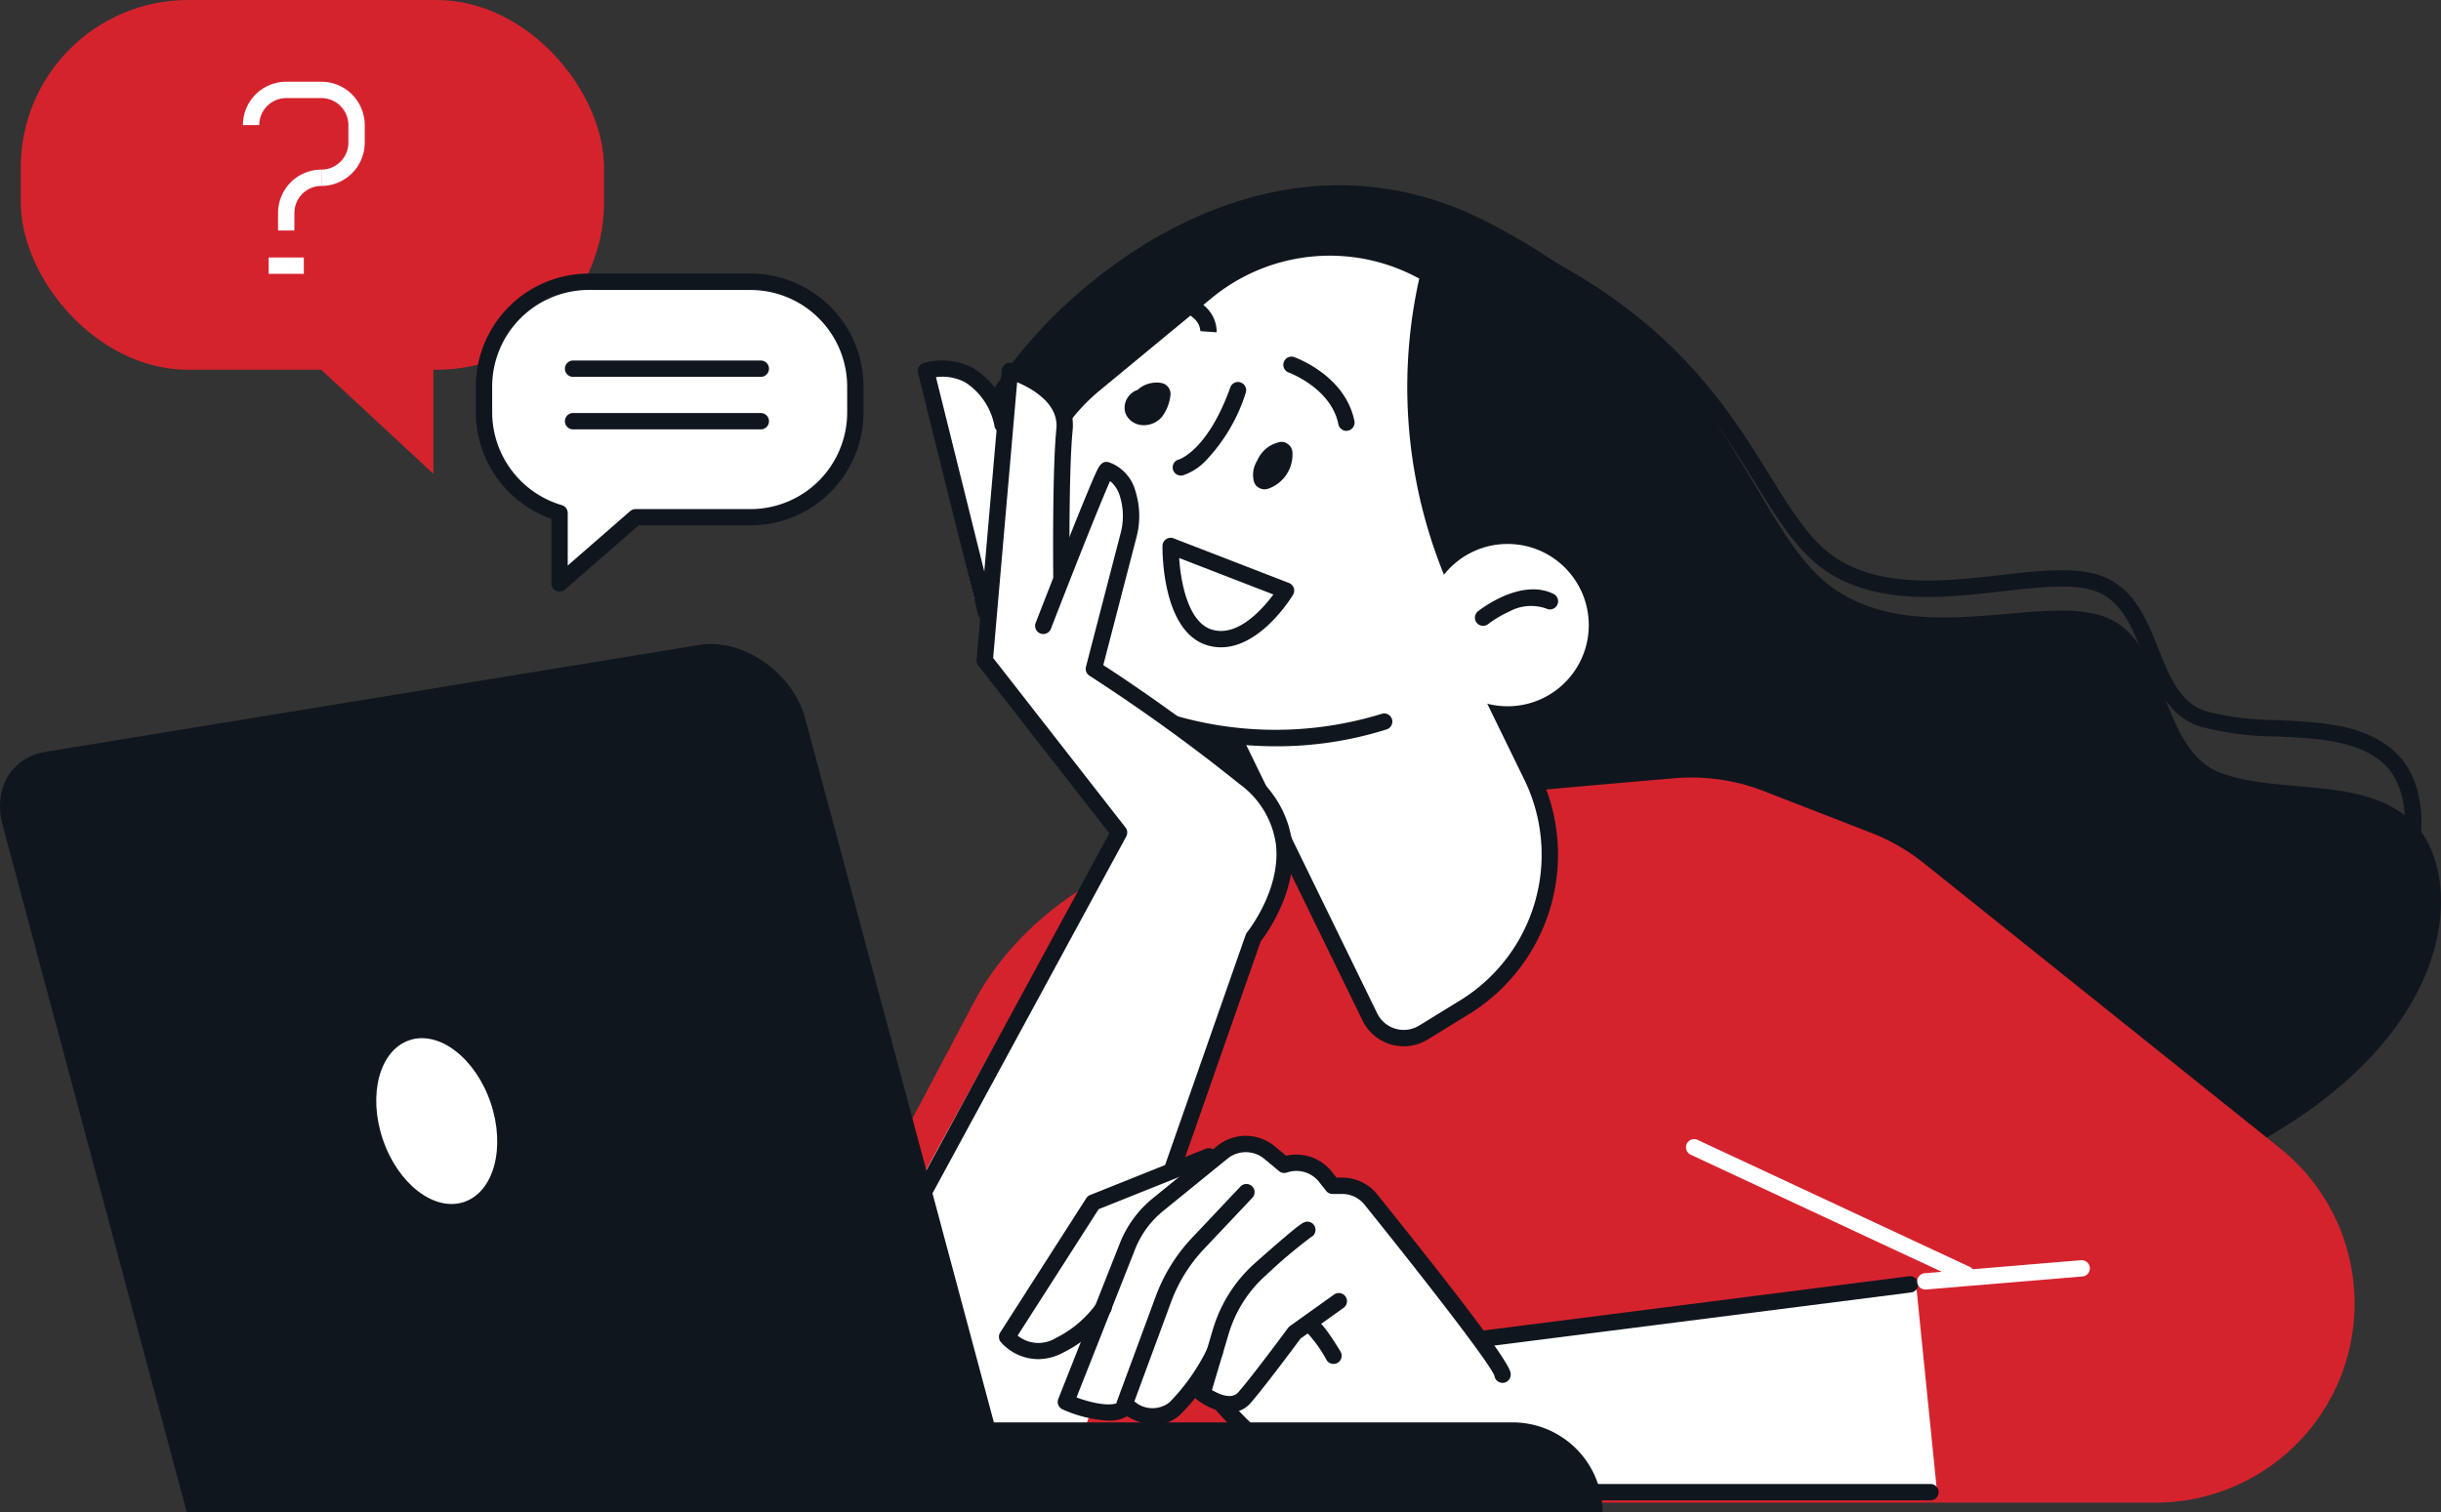<svg xmlns="http://www.w3.org/2000/svg" width="216.465" height="134.162" viewBox="0 0 216.465 134.162">
  <rect x="0" y="0" width="216.465" height="134.162" fill="#333333" stroke="none"/>
  <g id="Gruppe_14067" data-name="Gruppe 14067" transform="translate(0)">
    <g id="Gruppe_14033" data-name="Gruppe 14033" transform="translate(1.84 0)">
      <rect id="Rechteck_7981" data-name="Rechteck 7981" width="51.724" height="32.801" rx="14.856" transform="translate(51.724 32.801) rotate(180)" fill="#d5232e"/>
      <path id="Pfad_51367" data-name="Pfad 51367" d="M2875.6,197.2v17.048l-15.643-14.524Z" transform="translate(-2839.011 -172.22)" fill="#d5232e"/>
    </g>
    <g id="Gruppe_14038" data-name="Gruppe 14038" transform="translate(21.54 7.248)">
      <g id="Gruppe_14035" data-name="Gruppe 14035" transform="translate(2.284 15.593)">
        <g id="Gruppe_14034" data-name="Gruppe 14034">
          <rect id="Rechteck_7982" data-name="Rechteck 7982" width="3.119" height="1.449" fill="#fff"/>
        </g>
      </g>
      <g id="Gruppe_14036" data-name="Gruppe 14036">
        <path id="Pfad_51368" data-name="Pfad 51368" d="M2864.928,178.1v-1.449a2.4,2.4,0,0,0,2.395-2.394V172.7a2.4,2.4,0,0,0-2.395-2.394h-3.118a2.4,2.4,0,0,0-2.394,2.394h-1.449a3.847,3.847,0,0,1,3.843-3.843h3.118a3.847,3.847,0,0,1,3.843,3.843v1.559A3.848,3.848,0,0,1,2864.928,178.1Z" transform="translate(-2857.967 -168.854)" fill="#fff"/>
      </g>
      <g id="Gruppe_14037" data-name="Gruppe 14037" transform="translate(3.119 7.797)">
        <path id="Pfad_51369" data-name="Pfad 51369" d="M2864.4,186.72h-1.449v-1.559a3.847,3.847,0,0,1,3.843-3.843v1.449a2.4,2.4,0,0,0-2.393,2.394Z" transform="translate(-2862.953 -181.318)" fill="#fff"/>
      </g>
    </g>
    <g id="Gruppe_14039" data-name="Gruppe 14039" transform="translate(87.607 18.808)">
      <path id="Pfad_51370" data-name="Pfad 51370" d="M3017.361,282.233q-.976,0-1.857-.079c-2.818-.253-6.449-3.365-11.1-9.511a183.786,183.786,0,0,1-12.373-19.391c-7.3-12.831-13.485-25.711-14.382-27.595-2.185-1.054-17.184-8.665-13.474-17.279,1.227-2.849,4.1-6.5,7.7-9.773a46.33,46.33,0,0,1,14.267-8.94,33.556,33.556,0,0,1,11.669-2.328,29.08,29.08,0,0,1,12.549,2.694c13.655,6.272,18.8,14.594,22.56,20.67,2.078,3.358,3.718,6.01,6.136,7.491,4.09,2.5,9.552,1.885,14.372,1.339,3.385-.384,6.583-.747,8.853.063,2.911,1.038,4.026,3.811,5.105,6.494.991,2.463,1.927,4.79,4.168,5.51a25.56,25.56,0,0,0,6.388.806c3.962.185,8.059.377,10.688,3.086,1.788,1.842,2.48,4.976,1.853,8.383a20.691,20.691,0,0,1-5.355,9.943c-3.467,3.8-8.369,7.185-14.57,10.078-13.02,6.073-22.913,10.271-31.134,13.213C3029.8,280.546,3022.556,282.233,3017.361,282.233Zm-19.233-93.449-.3,0a32.1,32.1,0,0,0-11.165,2.232c-10.979,4.217-19.113,13.194-21.155,17.933-1.379,3.2.325,6.756,5.066,10.562a44.377,44.377,0,0,0,7.927,4.943.73.73,0,0,1,.35.348c.065.138,6.612,13.967,14.447,27.738a182.451,182.451,0,0,0,12.266,19.229c2.977,3.933,7.14,8.676,10.074,8.94.542.049,1.112.073,1.705.073,11.983,0,34.252-9.644,52.6-18.2,6.027-2.811,10.775-6.089,14.113-9.742a19.252,19.252,0,0,0,5-9.228c.535-2.9-.028-5.627-1.468-7.111-2.229-2.3-6.034-2.476-9.715-2.648a27.01,27.01,0,0,1-6.764-.873c-2.889-.928-4-3.684-5.069-6.348-1-2.495-1.952-4.851-4.247-5.67-1.954-.7-4.99-.353-8.2.012-5.052.573-10.778,1.222-15.292-1.543-2.713-1.661-4.519-4.583-6.612-7.965-3.865-6.248-8.675-14.026-21.932-20.115A27.661,27.661,0,0,0,2998.128,188.783Z" transform="translate(-2963.586 -187.334)" fill="#10161e"/>
    </g>
    <path id="Pfad_51371" data-name="Pfad 51371" d="M2975.491,224.161s-17.853-9.459-14.379-18.857,24.1-29.833,45.938-18.371,22.926,27.236,30.554,32.454,18.7.243,24.135,2.51,4.681,11.721,10.031,13.752,13.263.131,17.433,4.763,4.1,19.49-17.39,29.737-44.047,19.816-55.687,18.265S2975.491,224.161,2975.491,224.161Z" transform="translate(-2874.885 -167.103)" fill="#10161e"/>
    <path id="Pfad_51372" data-name="Pfad 51372" d="M2985.5,269.869c6.026-.713,17.922-1.749,24.191-2.28a17.649,17.649,0,0,1,7.89,1.139l9.554,3.717a17.651,17.651,0,0,1,4.634,2.672l31.583,25.285a17.659,17.659,0,0,1,4.29,22.557h0a17.658,17.658,0,0,1-15.327,8.889h-128.26l23.479-44.366c4.119-7.782,12.75-13.448,23.089-15.155Z" transform="translate(-2861.174 -198.556)" fill="#d5232e"/>
    <g id="Gruppe_14047" data-name="Gruppe 14047" transform="translate(90.057 21.231)">
      <g id="Gruppe_14040" data-name="Gruppe 14040" transform="translate(16.562 27.571)">
        <path id="Pfad_51373" data-name="Pfad 51373" d="M3014.027,278.507l3.629-2.23a15.9,15.9,0,0,0,5.965-20.519l-9.425-19.315-19.059,11.712,14.136,28.97A3.343,3.343,0,0,0,3014.027,278.507Z" transform="translate(-2994.412 -235.718)" fill="#fff"/>
        <path id="Pfad_51374" data-name="Pfad 51374" d="M3011.841,279.292a4.061,4.061,0,0,1-3.653-2.283l-14.135-28.97a.724.724,0,0,1,.272-.935l19.059-11.712a.724.724,0,0,1,1.031.3l9.424,19.315a16.624,16.624,0,0,1-6.237,21.454l-3.629,2.23-.379-.617.379.617A4.072,4.072,0,0,1,3011.841,279.292Zm-16.2-31.3,13.847,28.378a2.618,2.618,0,0,0,3.724,1.083l3.629-2.23a15.175,15.175,0,0,0,5.693-19.583l-9.075-18.6Z" transform="translate(-2993.979 -235.285)" fill="#10161e"/>
      </g>
      <g id="Gruppe_14041" data-name="Gruppe 14041">
        <path id="Pfad_51375" data-name="Pfad 51375" d="M3000.624,234.416a32.407,32.407,0,0,1-21.6-.818,17.244,17.244,0,0,1-6.528-4.971h0a17.244,17.244,0,0,1,2.431-24.135l9.945-8.212a17.16,17.16,0,0,1,19.691-1.523h0l-.058.25a43.473,43.473,0,0,0,5.692,33.072h0Z" transform="translate(-2967.937 -191.636)" fill="#fff"/>
        <path id="Pfad_51376" data-name="Pfad 51376" d="M2990.61,236.176a34.309,34.309,0,0,1-5.737-.484,28.669,28.669,0,0,1-6.579-1.86,18.05,18.05,0,0,1-6.8-5.178,17.968,17.968,0,0,1,2.534-25.149l9.944-8.212a17.929,17.929,0,0,1,20.523-1.586.724.724,0,0,1,.336.785l-.058.25a42.744,42.744,0,0,0,5.6,32.521.725.725,0,0,1-1.223.778,44.193,44.193,0,0,1-5.848-33.35,16.48,16.48,0,0,0-18.4,1.719l-9.944,8.212a16.519,16.519,0,0,0-2.329,23.121,16.59,16.59,0,0,0,6.253,4.762l.014.006a31.963,31.963,0,0,0,21.077.786.724.724,0,1,1,.439,1.381A32.278,32.278,0,0,1,2990.61,236.176Z" transform="translate(-2967.503 -191.208)" fill="#10161e"/>
      </g>
      <ellipse id="Ellipse_439" data-name="Ellipse 439" cx="7.2" cy="7.2" rx="7.2" ry="7.2" transform="translate(36.434 27.019)" fill="#fff"/>
      <g id="Gruppe_14042" data-name="Gruppe 14042" transform="translate(40.737 31.046)">
        <path id="Pfad_51377" data-name="Pfad 51377" d="M3033.352,244.077a.724.724,0,0,1-.453-1.29c.153-.123,3.789-2.987,6.7-1.541a.724.724,0,0,1-.643,1.3,4.024,4.024,0,0,0-3.271.258,9.659,9.659,0,0,0-1.885,1.117A.727.727,0,0,1,3033.352,244.077Z" transform="translate(-3032.626 -240.839)" fill="#10161e"/>
      </g>
      <g id="Gruppe_14043" data-name="Gruppe 14043" transform="translate(13.031 26.475)">
        <path id="Pfad_51378" data-name="Pfad 51378" d="M2993.522,243.245a4.217,4.217,0,0,1-1.182-.17c-4.092-1.187-4.01-8.52-4.005-8.832a.725.725,0,0,1,.987-.663l10.229,3.958a.724.724,0,0,1,.359,1.05C2999.783,238.8,2997.059,243.245,2993.522,243.245Zm-3.709-7.92c.14,2.189.811,5.744,2.931,6.358,1.225.356,2.572-.149,4-1.5a12.48,12.48,0,0,0,1.426-1.623Zm-.029-1.056Z" transform="translate(-2988.334 -233.532)" fill="#10161e"/>
      </g>
      <path id="Pfad_51379" data-name="Pfad 51379" d="M2987.024,212.671a.991.991,0,0,0-.8-1.119,2.532,2.532,0,0,0-1.986.5c-.048.037-.082.081-.125.12a1.363,1.363,0,0,0-.526.283,1.729,1.729,0,0,0-.519.713,1.58,1.58,0,0,0-.026,1.075,1.649,1.649,0,0,0,.776.854,1.827,1.827,0,0,0,.925.2,2.113,2.113,0,0,0,1.561-.781A3.971,3.971,0,0,0,2987.024,212.671Z" transform="translate(-2973.289 -198.811)" fill="#10161e"/>
      <path id="Pfad_51380" data-name="Pfad 51380" d="M3004.661,220.8a.945.945,0,0,0-.471-.721.721.721,0,0,0-.355-.137.983.983,0,0,0-.491.054,2.736,2.736,0,0,0-1.434.97,2.867,2.867,0,0,0-.363.611,2.557,2.557,0,0,0-.167.317,2.293,2.293,0,0,0-.166,1.381.973.973,0,0,0,.179.465.731.731,0,0,0,.292.256.977.977,0,0,0,.846.083A3.211,3.211,0,0,0,3004.661,220.8Z" transform="translate(-2980.11 -201.965)" fill="#10161e"/>
      <g id="Gruppe_14044" data-name="Gruppe 14044" transform="translate(13.934 12.63)">
        <path id="Pfad_51381" data-name="Pfad 51381" d="M2990.5,219.723a.725.725,0,0,1-.169-1.429c.013,0,2.547-.773,4.567-6.415a.725.725,0,0,1,1.364.489,15.441,15.441,0,0,1-3.553,6.039,4.933,4.933,0,0,1-2.039,1.3A.726.726,0,0,1,2990.5,219.723Z" transform="translate(-2989.778 -211.399)" fill="#10161e"/>
      </g>
      <g id="Gruppe_14045" data-name="Gruppe 14045" transform="translate(23.725 10.402)">
        <path id="Pfad_51382" data-name="Pfad 51382" d="M3011.044,214.422a.725.725,0,0,1-.709-.582c-.642-3.21-4.385-4.582-4.423-4.6a.725.725,0,0,1,.484-1.366c.186.066,4.555,1.651,5.36,5.677a.724.724,0,0,1-.568.853A.7.7,0,0,1,3011.044,214.422Z" transform="translate(-3005.43 -207.837)" fill="#10161e"/>
      </g>
      <g id="Gruppe_14046" data-name="Gruppe 14046" transform="translate(9.784 4.485)">
        <path id="Pfad_51383" data-name="Pfad 51383" d="M2991.194,202.136l-1.445-.1v.014a1.625,1.625,0,0,0-.555-1.133c-.628-.6-2.052-1.272-5.272-1.041a.724.724,0,1,1-.1-1.445c3.058-.219,5.223.284,6.433,1.494A2.99,2.99,0,0,1,2991.194,202.136Z" transform="translate(-2983.144 -198.377)" fill="#10161e"/>
      </g>
    </g>
    <g id="Gruppe_14048" data-name="Gruppe 14048" transform="translate(149.54 101.058)">
      <path id="Pfad_51384" data-name="Pfad 51384" d="M3087.414,331.516a.721.721,0,0,1-.306-.068l-24.1-11.244a.725.725,0,1,1,.613-1.313l24.094,11.244a.724.724,0,0,1-.306,1.381Z" transform="translate(-3062.594 -318.823)" fill="#fff"/>
    </g>
    <path id="Pfad_51385" data-name="Pfad 51385" d="M2986.784,251.308a9.151,9.151,0,0,0-3.674-6.263,130.313,130.313,0,0,0-13.822-9.357l2.249-8.674c.317-.555,1.928-5.782,1.446-5.622-.3.1-1.622-2.667-1.928-2.731-1.477-.268-3.855,7.229-5.461,11.565-.086-3.629,1.441-12.844,1.714-15.588.416-4.14-5.01-5.74-5.241-5.806a.55.55,0,0,0-.471.077.56.56,0,0,0-.241.413l-.219,2.523c-2.825-4.666-6.847-3.007-6.892-2.989a.561.561,0,0,0-.321.645l4.84,20.1a.561.561,0,0,0,.545.428.627.627,0,0,0,.131-.015.563.563,0,0,0,.123-.057l-.439,5.049a.559.559,0,0,0,.116.392l11.773,15.082-.718,6.1a.557.557,0,0,0,.428.61l12.658,2.978a.515.515,0,0,0,.127.015.556.556,0,0,0,.433-.205C2984.075,259.817,2987.265,255.858,2986.784,251.308Z" transform="translate(-2872.354 -176.473)" fill="#fff"/>
    <path id="Pfad_51386" data-name="Pfad 51386" d="M2944.848,317.491c.119-1.712,22.747-41.906,22.747-41.906l13.551,6.166-16.38,47.653S2943.545,336.291,2944.848,317.491Z" transform="translate(-2868.94 -201.573)" fill="#fff"/>
    <g id="Gruppe_14049" data-name="Gruppe 14049" transform="translate(91.792 40.974)">
      <path id="Pfad_51387" data-name="Pfad 51387" d="M2975.737,305.387a.725.725,0,0,1-.684-.964l13.9-39.711a.719.719,0,0,1,.123-.219c.03-.036,2.991-3.726,2.563-7.737a7.921,7.921,0,0,0-3.2-5.386,158.666,158.666,0,0,0-13.334-9.631.724.724,0,0,1-.317-.8l3.054-11.774a5.95,5.95,0,0,0-.043-3.343,2.713,2.713,0,0,0-.873-1.356c-.894,1.987-3.567,8.766-5.248,13.107a.724.724,0,1,1-1.351-.523c.013-.035,1.362-3.516,2.723-6.943.8-2.015,1.448-3.617,1.926-4.764.286-.686.514-1.216.679-1.576.252-.552.538-1.177,1.2-.956a3.739,3.739,0,0,1,2.323,2.561,7.392,7.392,0,0,1,.068,4.157l-2.923,11.265c1.531.987,6.788,4.454,13.022,9.441a9.311,9.311,0,0,1,3.736,6.375c.45,4.264-2.273,8.011-2.8,8.692l-13.859,39.6A.725.725,0,0,1,2975.737,305.387Z" transform="translate(-2970.277 -222.769)" fill="#10161e"/>
    </g>
    <g id="Gruppe_14050" data-name="Gruppe 14050" transform="translate(75.68 32.173)">
      <path id="Pfad_51388" data-name="Pfad 51388" d="M2945.241,293.17a.725.725,0,0,1-.636-1.071l22.607-41.651-11.621-14.89a.725.725,0,0,1-.151-.509l2.234-25.688a.725.725,0,0,1,.921-.634c.237.068,5.79,1.7,5.362,5.981-.364,3.641-.271,12.821-.271,12.914a.725.725,0,1,1-1.449.015c0-.38-.094-9.353.278-13.073.225-2.245-2.16-3.574-3.479-4.133l-2.127,24.46,11.738,15.04a.724.724,0,0,1,.066.791l-22.834,42.069A.726.726,0,0,1,2945.241,293.17Z" transform="translate(-2944.517 -208.7)" fill="#10161e"/>
    </g>
    <g id="Gruppe_14051" data-name="Gruppe 14051" transform="translate(81.388 31.97)">
      <path id="Pfad_51389" data-name="Pfad 51389" d="M2959.7,231.5a.725.725,0,0,1-.7-.55l-5.336-21.469a.724.724,0,0,1,.473-.861,5.936,5.936,0,0,1,4.391.42,7.271,7.271,0,0,1,3.332,4.878.725.725,0,0,1-1.4.364,5.906,5.906,0,0,0-2.619-3.968,4.327,4.327,0,0,0-2.586-.453l5.155,20.739a.724.724,0,0,1-.528.878A.737.737,0,0,1,2959.7,231.5Z" transform="translate(-2953.643 -208.375)" fill="#10161e"/>
    </g>
    <g id="Gruppe_14060" data-name="Gruppe 14060" transform="translate(88.585 100.755)">
      <path id="Pfad_51390" data-name="Pfad 51390" d="M3046.572,331.558a.559.559,0,0,0-.627-.5l-37.807,4.819c-1.67-2.279-4.535-6-9.471-12.138a3.818,3.818,0,0,0-2.993-1.433h-.576l-.452-.574a3.855,3.855,0,0,0-3.971-1.347l-1.079-.9a3.865,3.865,0,0,0-4.846-.062l-.375.3a.419.419,0,0,0-.046.008l-10.92,4.094a.557.557,0,0,0-.275.222l-7.632,11.913a.558.558,0,0,0,.041.661,4.3,4.3,0,0,0,3.182,1.453,4.575,4.575,0,0,0,2.166-.573,13.087,13.087,0,0,0,2.006-1.318l-2.23,5.644a.558.558,0,0,0,.29.716,11.276,11.276,0,0,0,3.984.988,3.052,3.052,0,0,0,1.689-.431,4.5,4.5,0,0,0,2.4.788,3.206,3.206,0,0,0,2.207-.883,12.556,12.556,0,0,0,1.51-1.679.541.541,0,0,0,.193.405,5.512,5.512,0,0,0,1.99.975c.011.018.015.038.028.054.2.247,5.027,6.061,9.2,6.894a72.915,72.915,0,0,0,11.65.941h42.069a.56.56,0,0,0,.557-.616Z" transform="translate(-2965.248 -318.436)" fill="#fff"/>
      <g id="Gruppe_14059" data-name="Gruppe 14059">
        <g id="Gruppe_14052" data-name="Gruppe 14052" transform="translate(42.069 12.454)">
          <path id="Pfad_51391" data-name="Pfad 51391" d="M3033.126,344.536a.725.725,0,0,1-.091-1.444l37.973-4.84a.725.725,0,1,1,.183,1.437l-37.974,4.84A.739.739,0,0,1,3033.126,344.536Z" transform="translate(-3032.403 -338.247)" fill="#10161e"/>
        </g>
        <g id="Gruppe_14053" data-name="Gruppe 14053" transform="translate(5.212)">
          <path id="Pfad_51392" data-name="Pfad 51392" d="M2977.964,343.6a11.42,11.42,0,0,1-4.054-1,.725.725,0,0,1-.377-.927l5.464-13.82a9.742,9.742,0,0,1,2.907-3.968l5.763-4.688a4.032,4.032,0,0,1,5.056.063l1.012.843a4.02,4.02,0,0,1,4.063,1.427l.4.512h.5a3.988,3.988,0,0,1,3.123,1.494c11.831,14.724,11.831,15.574,11.831,15.983a.724.724,0,0,1-1.442.1c-.353-.95-4.857-6.884-11.519-15.173a2.544,2.544,0,0,0-1.993-.953h-.848a.725.725,0,0,1-.57-.277l-.619-.788a2.565,2.565,0,0,0-2.823-.847l-.042.014a.724.724,0,0,1-.691-.131l-1.307-1.089a2.572,2.572,0,0,0-3.222-.044l-5.755,4.68a8.3,8.3,0,0,0-2.474,3.377l-5.2,13.154c1.371.509,3.164.885,3.84.378a.724.724,0,1,1,.869,1.159A3.113,3.113,0,0,1,2977.964,343.6Zm34.236-4.08h0Z" transform="translate(-2973.481 -318.338)" fill="#10161e"/>
        </g>
        <g id="Gruppe_14054" data-name="Gruppe 14054" transform="translate(10.424 4.263)">
          <path id="Pfad_51393" data-name="Pfad 51393" d="M2985.177,346.515a4.927,4.927,0,0,1-3.13-1.3.722.722,0,0,1-.188-.783l3.428-9.286a15.315,15.315,0,0,1,3.251-5.24l4.27-4.521a.725.725,0,0,1,1.053,1l-4.27,4.521a13.876,13.876,0,0,0-2.945,4.747l-3.245,8.791a2.438,2.438,0,0,0,3.117.08,18.1,18.1,0,0,0,3.368-4.8.725.725,0,0,1,1.311.617,19.29,19.29,0,0,1-3.7,5.254A3.365,3.365,0,0,1,2985.177,346.515Z" transform="translate(-2981.814 -325.153)" fill="#10161e"/>
        </g>
        <g id="Gruppe_14055" data-name="Gruppe 14055" transform="translate(17.312 7.614)">
          <path id="Pfad_51394" data-name="Pfad 51394" d="M2995.963,347.426a3.783,3.783,0,0,1-1.288-.247,6.5,6.5,0,0,1-1.567-.851.725.725,0,0,1-.253-.781l1.637-5.5a12.7,12.7,0,0,1,3.745-5.881c3.7-3.285,4.118-3.492,4.3-3.581a.724.724,0,0,1,.651,1.294,45.624,45.624,0,0,0-3.985,3.371,11.253,11.253,0,0,0-3.318,5.211l-1.483,4.982c.607.358,1.74.878,2.329.205,1.268-1.45,4.4-5.682,4.43-5.724a.716.716,0,0,1,.161-.159l3.909-2.792a.725.725,0,0,1,.843,1.18l-3.817,2.725c-.48.649-3.219,4.334-4.436,5.724A2.381,2.381,0,0,1,2995.963,347.426Z" transform="translate(-2992.825 -330.509)" fill="#10161e"/>
        </g>
        <g id="Gruppe_14056" data-name="Gruppe 14056" transform="translate(19.173 23.25)">
          <path id="Pfad_51395" data-name="Pfad 51395" d="M3059.256,364.588h-42.069a73.01,73.01,0,0,1-11.683-.945c-4.215-.843-9.312-6.689-9.527-6.938a.725.725,0,1,1,1.1-.948c.05.057,4.987,5.719,8.715,6.465a73.028,73.028,0,0,0,11.4.916h42.069a.725.725,0,0,1,0,1.449Z" transform="translate(-2995.8 -355.506)" fill="#10161e"/>
        </g>
        <g id="Gruppe_14057" data-name="Gruppe 14057" transform="translate(0 1.099)">
          <path id="Pfad_51396" data-name="Pfad 51396" d="M2968.627,338.805a4.467,4.467,0,0,1-3.31-1.514.725.725,0,0,1-.053-.854l7.631-11.913a.734.734,0,0,1,.342-.282l10.238-4.095a.725.725,0,1,1,.538,1.346l-10.022,4.008-7.185,11.215a2.935,2.935,0,0,0,3.38.217,9.773,9.773,0,0,0,3.629-3.084.725.725,0,0,1,1.243.746,11.141,11.141,0,0,1-4.19,3.617A4.723,4.723,0,0,1,2968.627,338.805Z" transform="translate(-2965.15 -320.095)" fill="#10161e"/>
        </g>
        <g id="Gruppe_14058" data-name="Gruppe 14058" transform="translate(26.991 16.177)">
          <path id="Pfad_51397" data-name="Pfad 51397" d="M3010.979,348.254a.724.724,0,0,1-.62-.349,11.61,11.61,0,0,0-1.637-2.323.725.725,0,0,1,.3-1.383c.329,0,.78,0,2.574,2.954a.725.725,0,0,1-.619,1.1Zm-1.956-2.607h0Zm0,0h0Zm0,0h0Zm0,0h0Zm0,0h0Zm0,0h0Zm0,0h0Zm0,0h0Zm0,0h0Zm0,0h0Z" transform="translate(-3008.299 -344.199)" fill="#10161e"/>
        </g>
      </g>
    </g>
    <g id="Gruppe_14061" data-name="Gruppe 14061" transform="translate(170.02 111.783)">
      <path id="Pfad_51398" data-name="Pfad 51398" d="M3096.059,338.571a.724.724,0,0,1-.059-1.446l13.856-1.155a.724.724,0,1,1,.12,1.444l-13.856,1.155C3096.1,338.57,3096.079,338.571,3096.059,338.571Z" transform="translate(-3095.335 -335.967)" fill="#fff"/>
    </g>
    <g id="Gruppe_14063" data-name="Gruppe 14063" transform="translate(0 57.127)">
      <g id="Gruppe_14062" data-name="Gruppe 14062">
        <path id="Pfad_51399" data-name="Pfad 51399" d="M2840.1,325.627h73.709l-18.873-70.433c-1.086-4.053-5.534-7.149-9.371-6.522l-57.966,9.477c-3.078.5-4.7,3.27-3.833,6.522Z" transform="translate(-2823.532 -248.592)" fill="#10161e"/>
        <path id="Rechteck_7983" data-name="Rechteck 7983" d="M0,0H95.91a0,0,0,0,1,0,0V7.992a0,0,0,0,1,0,0H7.992A7.992,7.992,0,0,1,0,0V0A0,0,0,0,1,0,0Z" transform="translate(142.118 77.036) rotate(180)" fill="#10161e"/>
      </g>
      <ellipse id="Ellipse_440" data-name="Ellipse 440" cx="5.049" cy="7.573" rx="5.049" ry="7.573" transform="translate(31.518 36.766) rotate(-18.715)" fill="#fff"/>
    </g>
    <g id="Gruppe_14064" data-name="Gruppe 14064" transform="translate(42.196 24.27)">
      <path id="Pfad_51400" data-name="Pfad 51400" d="M2915.785,197.223h-14.344a9.293,9.293,0,0,0-9.293,9.293v2.3a9.291,9.291,0,0,0,6.7,8.919v6.247l6.738-5.873h10.2a9.293,9.293,0,0,0,9.292-9.293v-2.3A9.293,9.293,0,0,0,2915.785,197.223Z" transform="translate(-2891.424 -196.499)" fill="#fff"/>
      <path id="Pfad_51401" data-name="Pfad 51401" d="M2898.414,224.27a.725.725,0,0,1-.724-.725v-5.719a10.067,10.067,0,0,1-6.7-9.447v-2.3a10.029,10.029,0,0,1,10.017-10.017h14.345a10.028,10.028,0,0,1,10.017,10.017v2.3a10.028,10.028,0,0,1-10.017,10.017h-9.928l-6.533,5.7A.727.727,0,0,1,2898.414,224.27Zm2.593-26.756a8.578,8.578,0,0,0-8.568,8.568v2.3a8.606,8.606,0,0,0,6.177,8.223.725.725,0,0,1,.523.7v4.655l5.538-4.827a.726.726,0,0,1,.476-.178h10.2a8.578,8.578,0,0,0,8.568-8.568v-2.3a8.579,8.579,0,0,0-8.568-8.568Z" transform="translate(-2890.99 -196.065)" fill="#10161e"/>
    </g>
    <g id="Gruppe_14065" data-name="Gruppe 14065" transform="translate(50.067 31.98)">
      <path id="Pfad_51402" data-name="Pfad 51402" d="M2921,209.84H2904.3a.725.725,0,0,1,0-1.449H2921a.725.725,0,0,1,0,1.449Z" transform="translate(-2903.573 -208.391)" fill="#10161e"/>
    </g>
    <g id="Gruppe_14066" data-name="Gruppe 14066" transform="translate(50.067 36.638)">
      <path id="Pfad_51403" data-name="Pfad 51403" d="M2921,217.287H2904.3a.725.725,0,0,1,0-1.449H2921a.725.725,0,0,1,0,1.449Z" transform="translate(-2903.573 -215.838)" fill="#10161e"/>
    </g>
  </g>
</svg>
